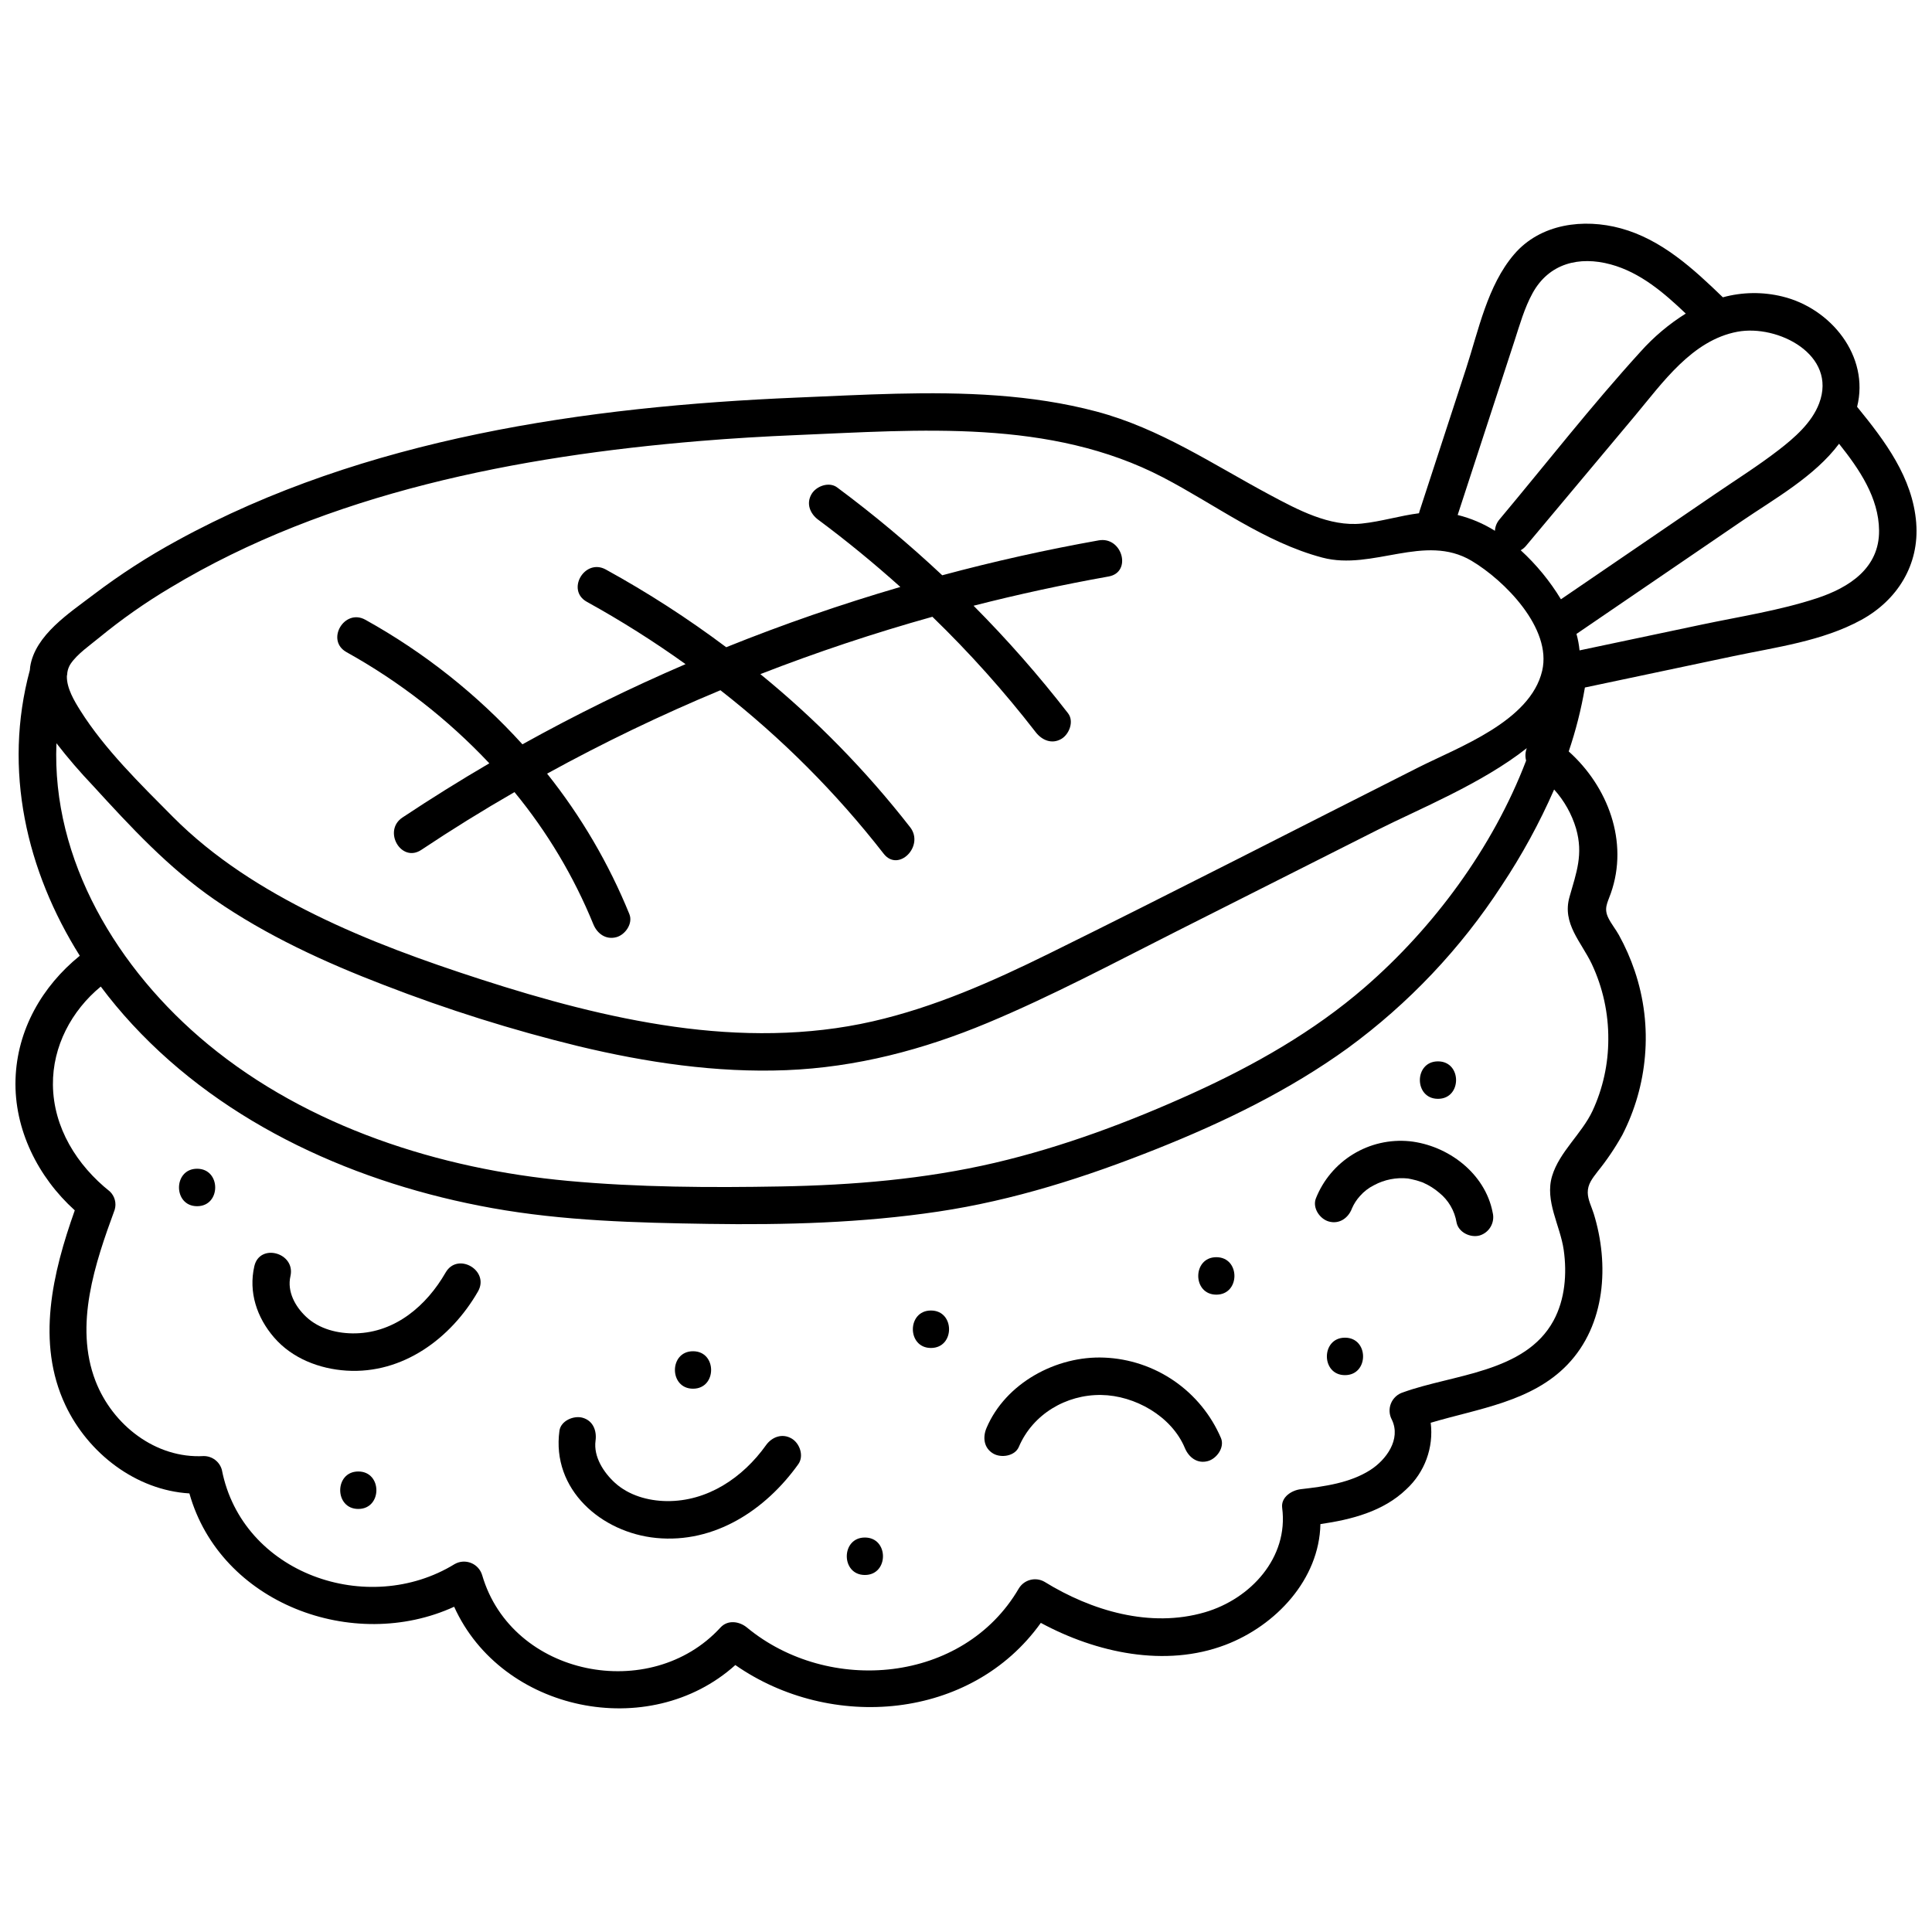 <?xml version="1.0" encoding="UTF-8"?>
<!-- Uploaded to: ICON Repo, www.svgrepo.com, Generator: ICON Repo Mixer Tools -->
<svg width="800px" height="800px" version="1.1" viewBox="144 144 512 512" xmlns="http://www.w3.org/2000/svg">
 <defs>
  <clipPath id="a">
   <path d="m148.09 203h503.81v394h-503.81z"/>
  </clipPath>
 </defs>
 <path d="m235.82 316.82c14.062 7.812 26.832 17.75 37.855 29.465-7.805 4.566-15.48 9.355-23.027 14.367-5.289 3.527-0.324 12.129 5.012 8.57 8.07-5.379 16.297-10.48 24.684-15.305 8.676 10.547 15.715 22.344 20.883 34.984 1.012 2.504 3.297 4.207 6.102 3.465 2.363-0.625 4.469-3.625 3.465-6.102l0.004 0.004c-5.453-13.395-12.797-25.938-21.812-37.246 14.898-8.191 30.234-15.57 45.934-22.102 16.145 12.605 30.672 27.156 43.254 43.316 3.91 5.043 10.887-2.027 7.019-7.019v0.004c-11.668-14.969-24.98-28.578-39.691-40.57 14.93-5.809 30.125-10.875 45.59-15.199 9.844 9.531 18.992 19.754 27.383 30.59 1.637 2.117 4.266 3.258 6.789 1.781 2.086-1.219 3.43-4.656 1.781-6.789v-0.004c-7.754-10.008-16.117-19.527-25.043-28.504 11.824-3.019 23.754-5.602 35.797-7.75 6.277-1.121 3.617-10.688-2.641-9.57-13.945 2.488-27.762 5.57-41.457 9.25-8.832-8.285-18.133-16.059-27.852-23.285-2.152-1.598-5.543-0.355-6.789 1.781-1.477 2.527-0.379 5.188 1.781 6.789 7.519 5.582 14.777 11.543 21.762 17.809-15.637 4.566-31.02 9.887-46.148 15.973h-0.004c-10.137-7.606-20.797-14.488-31.902-20.594-5.602-3.074-10.617 5.492-5.008 8.57h-0.004c9.031 4.984 17.762 10.496 26.141 16.508-14.758 6.352-29.184 13.441-43.227 21.246-11.977-13.203-26.039-24.352-41.621-33.004-5.586-3.109-10.598 5.461-5.008 8.57z"/>
 <g clip-path="url(#a)">
  <path d="m651.82 282.59c-0.949-12.035-8.293-21.738-15.668-30.781 3.363-13.445-6.969-26.121-19.793-29.227h0.004c-5.195-1.277-10.629-1.207-15.789 0.207-7.84-7.582-16.25-15.328-27.039-18.273-9.879-2.695-21.32-1.25-28.281 6.887-7.098 8.293-9.445 20.23-12.754 30.352l-12.352 37.844c-0.047 0.145-0.059 0.277-0.094 0.418-5.082 0.645-10.031 2.203-15.191 2.734-8.527 0.875-16.98-3.672-24.285-7.578-15.172-8.117-29.16-17.633-46-22.113-17.262-4.59-35.348-5.148-53.109-4.723-8.781 0.211-17.559 0.664-26.336 1.027-55.785 2.352-114.54 10.688-164.2 37.906-7.738 4.211-15.148 9-22.168 14.328-6.336 4.836-15.449 10.668-16.77 19.09-0.047 0.297-0.051 0.59-0.082 0.879-7.156 26.484-0.887 53.234 13.23 75.719-9.977 8.082-16.625 19.621-17.031 32.734-0.414 13.27 5.973 25.953 15.703 34.734-5.863 16.523-10.312 35.004-2.492 51.613 6.008 12.758 18.703 22.559 32.867 23.402 8.219 29.207 43.441 42.293 70.164 30.035 12.555 27.812 51.648 36 74.516 15.449 25.332 17.645 62.527 14.629 80.957-11.172 14.715 7.941 32.965 11.898 48.914 5.828 13.383-5.094 24.887-17.367 25.18-32.008 8.25-1.203 16.629-3.336 22.762-9.223h-0.004c4.883-4.484 7.293-11.055 6.473-17.633 12.641-3.762 26.773-5.551 36.234-15.398 10.141-10.555 11.121-26.609 6.969-40.02-0.559-1.797-1.562-3.68-1.586-5.578-0.027-2.234 1.234-3.766 2.566-5.519h-0.004c2.484-3.062 4.695-6.336 6.613-9.781 3.332-6.5 5.367-13.586 5.988-20.863 0.672-7.641-0.258-15.34-2.723-22.605-1.109-3.281-2.508-6.457-4.184-9.488-0.836-1.504-1.984-2.91-2.754-4.441-1.309-2.598-0.316-3.984 0.609-6.613 4.82-13.668-0.789-28.32-11.152-37.602h-0.004c1.875-5.523 3.312-11.188 4.293-16.941l39.262-8.293c11.355-2.398 23.676-3.981 34.004-9.637 9.547-5.234 15.406-14.625 14.531-25.676zm-111.51-32.793c1.691-5.184 3.383-10.363 5.074-15.547 1.379-4.231 2.598-8.59 4.738-12.512 4.336-7.938 12.352-9.957 20.777-7.656 7.809 2.133 14.062 7.504 19.844 13.016v0.004c-4.445 2.777-8.473 6.172-11.969 10.082-13.012 14.285-24.98 29.648-37.383 44.457-0.73 0.848-1.16 1.91-1.219 3.027-3.047-1.91-6.383-3.328-9.875-4.191zm-378.46 72.398c0.121-0.809 0.418-1.582 0.863-2.269 1.809-2.672 5.133-4.922 7.598-6.965 5.926-4.863 12.207-9.273 18.793-13.191 41.855-25.227 92.262-34.895 140.33-38.895 8.562-0.711 17.133-1.219 25.711-1.578 32.598-1.348 67.141-4.379 97.086 11.227 13.848 7.215 26.898 17.188 42.195 21.242 13.336 3.539 27.129-6.539 39.547 0.848 8.707 5.18 21.363 17.875 18.715 29.16-3.137 13.375-22.07 20.184-32.852 25.625-32.59 16.441-65.062 33.152-97.801 49.297-15.008 7.402-30.391 14.234-46.77 17.977-17.211 3.938-35.164 3.871-52.59 1.414-17.453-2.461-34.539-7.141-51.281-12.559-14.922-4.828-29.742-10.152-43.824-17.09-13.777-6.785-26.949-15.078-37.809-26.02-8.516-8.582-18.051-17.883-24.496-28.148-1.574-2.5-3.613-5.902-3.543-9.078l-0.004-0.004c0.074-0.324 0.117-0.656 0.129-0.992zm-2.887 18.777c3.023 3.902 6.246 7.648 9.648 11.219 10.047 10.98 19.918 21.691 32.23 30.207 13.816 9.555 29.215 16.613 44.852 22.621h0.004c16.836 6.535 34.078 11.957 51.621 16.238 17.949 4.309 36.535 7.086 55.039 6.348 18.547-0.742 36.316-5.41 53.387-12.543 17.074-7.133 33.445-15.871 49.949-24.199l53.398-26.941c10.785-5.441 27.598-12.234 39.531-21.664l-0.004-0.004c-0.41 1.059-0.473 2.223-0.18 3.32-8.832 23.141-24.648 44.387-42.758 60.074-13.512 11.711-29.27 20.648-45.496 28.023-16.809 7.637-34.555 14.281-52.547 18.488-18.598 4.348-37.66 5.918-56.715 6.262-18.73 0.336-37.773 0.246-56.438-1.477-33.93-3.125-68.801-14.258-95.371-36.191-23.973-19.789-41.445-48.844-40.152-79.781zm402.71 22.605c1.961 6.856 0.098 11.648-1.746 18.148-1.992 7.043 3.113 11.859 5.926 17.773v0.004c2.926 6.234 4.414 13.051 4.363 19.938-0.004 6.551-1.43 13.02-4.184 18.961-2.859 6.074-8.766 10.84-10.703 17.242-2.012 6.656 2.152 13.102 3.074 19.629 0.887 6.262 0.352 13.117-2.719 18.742-7.519 13.777-26.66 14.191-39.844 18.969h0.004c-1.461 0.441-2.648 1.523-3.223 2.938-0.578 1.414-0.48 3.016 0.258 4.356 2.438 5.176-1.516 10.598-5.769 13.312-5.359 3.418-12.172 4.352-18.355 5.059-2.391 0.273-5.34 2.066-4.965 4.961 1.719 13.16-8.332 24.109-20.48 27.66-14.496 4.242-30.059-0.395-42.527-8.086h0.004c-2.375-1.344-5.383-0.555-6.793 1.781-14.695 25.203-50.391 28.242-72.043 10.352-1.996-1.648-5.07-2.125-7.019 0-18.5 20.18-55.285 12.98-63.145-13.859v0.004c-0.426-1.473-1.508-2.668-2.926-3.246-1.422-0.578-3.027-0.477-4.363 0.281-23.02 14.145-56.34 2.566-61.703-24.98-0.598-2.148-2.555-3.637-4.785-3.641-12.73 0.719-24.172-8.211-28.691-19.875-5.731-14.809-0.098-31.316 5.078-45.406v-0.004c0.512-1.723 0.02-3.586-1.277-4.828-8.699-6.918-14.977-16.898-15.094-28.273-0.105-10.184 4.926-19.652 12.68-26.035v-0.004c2.609 3.488 5.402 6.84 8.363 10.039 24.789 26.801 59.852 42.305 95.352 48.672 18.93 3.398 38.105 3.887 57.285 4.184 20.367 0.312 40.75-0.242 60.922-3.258 20.012-2.988 39.148-9.133 57.902-16.609 17.777-7.086 35.156-15.508 50.707-26.754h-0.004c16.062-11.754 29.859-26.332 40.715-43.02 5.371-8.07 10.027-16.594 13.914-25.473 2.684 2.973 4.668 6.508 5.812 10.348zm-4.004-60.762h-0.004c-2.918-4.816-6.512-9.191-10.664-12.996 0.535-0.293 1.012-0.684 1.402-1.156l28.844-34.441c7.332-8.758 15.168-20.055 27.176-22.305 10.707-2.008 26.566 6.102 21.66 19.008-1.949 5.129-6.547 9.113-10.773 12.371-5.375 4.148-11.164 7.789-16.77 11.617zm67.781-0.266c-9.898 3.254-20.422 4.852-30.602 7l-32.246 6.809h-0.004c-0.145-1.477-0.418-2.938-0.816-4.363l43.895-29.961c8.41-5.738 19.23-11.773 25.691-20.434 5.371 6.734 10.535 14.301 10.605 23.008 0.09 9.973-7.977 15.133-16.52 17.941z"/>
 </g>
 <path d="m262.09 481.24c-5.031 8.758-13.293 15.867-23.824 16.113-4.688 0.109-9.645-1.105-13.133-4.383-2.914-2.734-5.09-6.699-4.164-10.77 1.422-6.219-8.148-8.875-9.57-2.637-1.574 6.887 0.668 13.586 5.215 18.859 4.789 5.562 12.012 8.352 19.207 8.809 14.906 0.945 27.695-8.531 34.848-20.98 3.18-5.551-5.394-10.555-8.578-5.012z"/>
 <path d="m353.78 525.22c-2.492-1.457-5.231-0.41-6.789 1.781-6.129 8.594-15.523 14.957-26.363 14.805-4.871-0.07-9.98-1.504-13.648-4.832-2.984-2.707-5.734-6.918-5.156-11.164 0.363-2.652-0.641-5.328-3.465-6.102-2.312-0.637-5.738 0.793-6.102 3.465-2.121 15.547 11.082 26.988 25.664 28.406 15.449 1.5 28.984-7.426 37.645-19.566 1.551-2.188 0.379-5.527-1.785-6.793z"/>
 <path d="m436.63 503.78c-12.664-0.535-26.145 6.746-31.191 18.645-1.047 2.461-0.738 5.312 1.781 6.789 2.082 1.219 5.738 0.699 6.789-1.781 3.668-8.637 12.512-13.879 21.82-13.75 8.898 0.121 18.648 5.609 22.172 14.055 1.031 2.473 3.285 4.242 6.102 3.465 2.332-0.641 4.504-3.617 3.465-6.102v0.004c-2.617-6.113-6.91-11.359-12.387-15.137-5.477-3.773-11.906-5.918-18.551-6.188z"/>
 <path d="m517.54 446.44c-5.227-0.508-10.477 0.695-14.953 3.434-4.481 2.738-7.949 6.859-9.875 11.742-0.945 2.508 1.051 5.441 3.465 6.102 2.785 0.766 5.156-0.949 6.102-3.465v-0.004c0.508-1.18 1.211-2.273 2.07-3.231 1.055-1.219 2.34-2.215 3.785-2.934 2.758-1.484 5.898-2.102 9.012-1.77 0.23 0.027 1.656 0.34 2.273 0.516 0.434 0.125 0.867 0.266 1.289 0.418l0.355 0.125c0.035 0.02 0.098 0.051 0.207 0.098l0.004 0.004c1.496 0.668 2.887 1.547 4.133 2.617 2.445 1.965 4.082 4.766 4.594 7.863 0.508 2.633 3.668 4.133 6.102 3.465l-0.004 0.004c2.609-0.777 4.137-3.473 3.469-6.106-1.996-10.398-11.852-17.797-22.027-18.879z"/>
 <path d="m466.34 477.17c-6.387 0-6.394 9.926 0 9.926 6.394 0 6.394-9.926 0-9.926z"/>
 <path d="m390.71 491.3c-6.387 0-6.394 9.926 0 9.926 6.398 0 6.398-9.926 0-9.926z"/>
 <path d="m327.66 512.02c6.387 0 6.394-9.926 0-9.926-6.394-0.004-6.398 9.926 0 9.926z"/>
 <path d="m373.2 551.46c-6.387 0-6.394 9.926 0 9.926s6.398-9.926 0-9.926z"/>
 <path d="m196.23 453.73c-6.387 0-6.394 9.926 0 9.926 6.398 0 6.398-9.926 0-9.926z"/>
 <path d="m238.95 533.96c-6.387 0-6.394 9.926 0 9.926 6.394 0 6.394-9.926 0-9.926z"/>
 <path d="m500.43 498.5c-6.387 0-6.394 9.926 0 9.926 6.394 0 6.398-9.926 0-9.926z"/>
 <path d="m525.08 435.2c6.387 0 6.394-9.926 0-9.926-6.398 0-6.398 9.926 0 9.926z"/>
</svg>